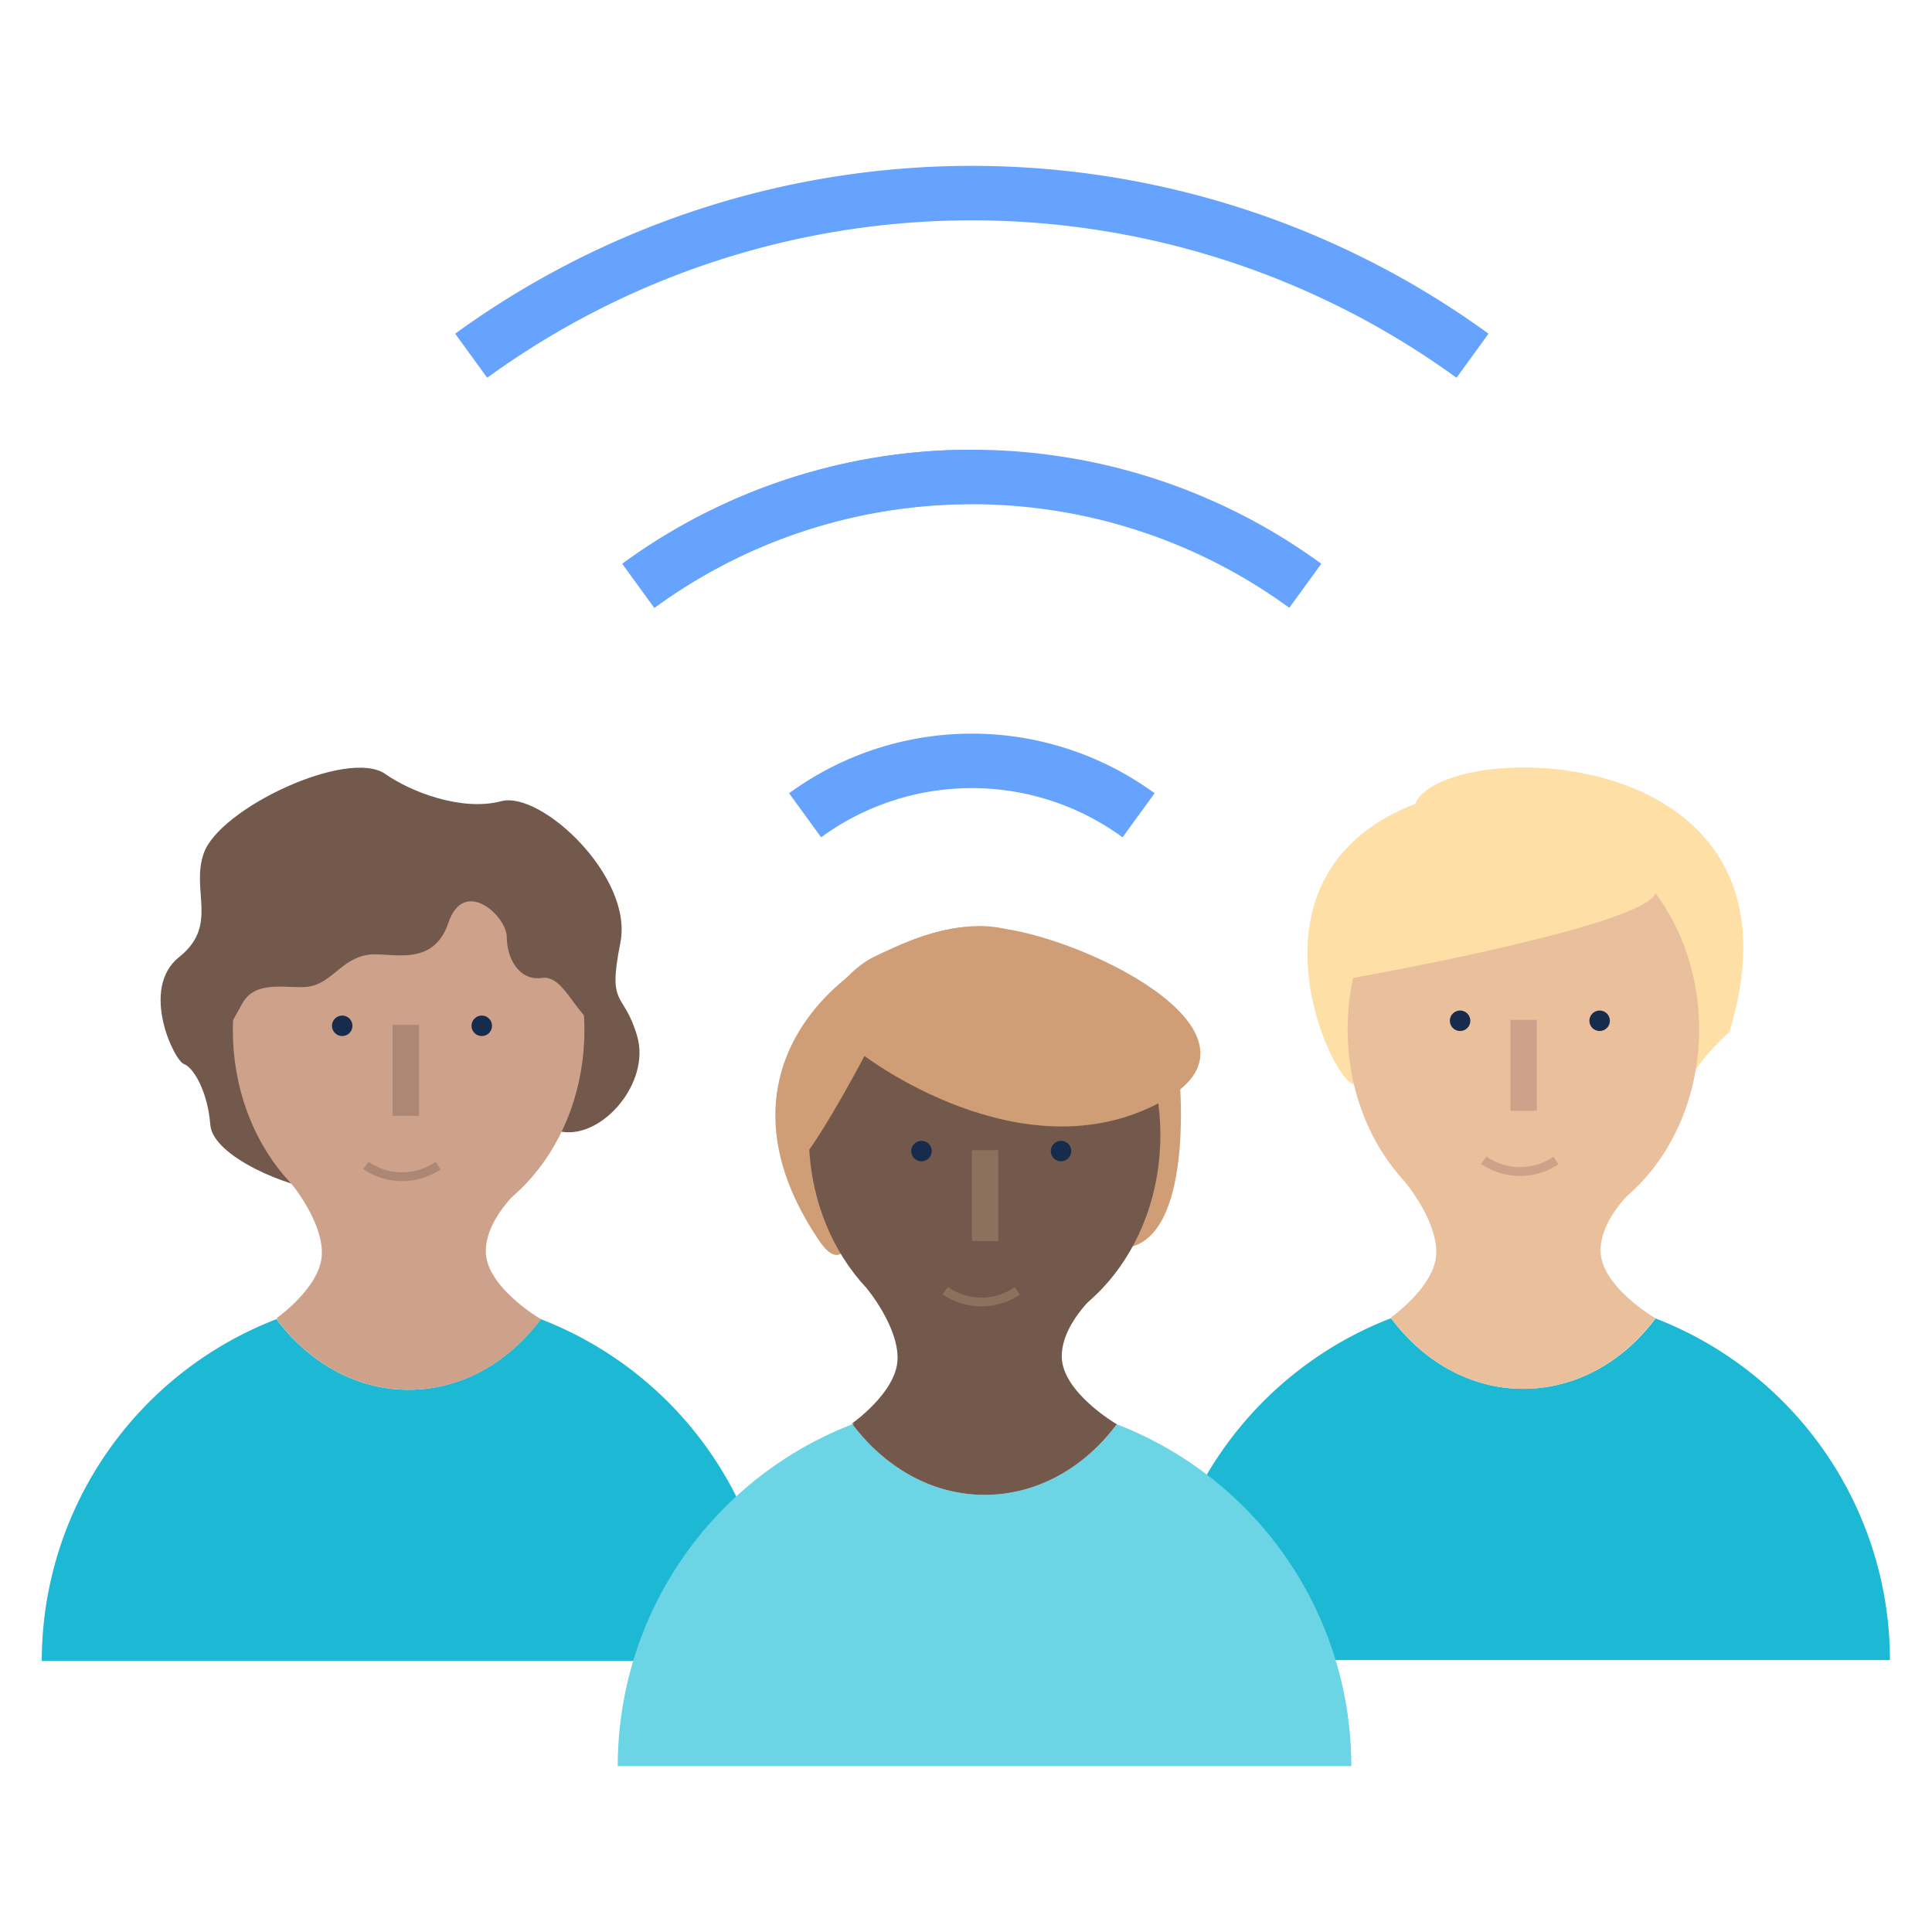 <svg id="Layer_1" data-name="Layer 1" xmlns="http://www.w3.org/2000/svg" viewBox="0 0 345 345"><defs><style>.cls-1{fill:#fee0a7;}.cls-2{fill:#eabf9b;}.cls-3{fill:#1db9d4;}.cls-4{fill:#172b4d;}.cls-5{fill:#cea18a;}.cls-6{fill:#72594b;}.cls-7{fill:#ae8774;}.cls-8{fill:#cf9e76;}.cls-9{fill:#6bd5e5;}.cls-10{fill:#8b715e;}.cls-11{fill:#66a3ff;}</style></defs><title>Artboard 9</title><path class="cls-1" d="M252.71,213.3s-7.41-19.75-11-19.75-21.72-37.32,11-50c4.91-12,72.23-12,56.1,40.75a39.59,39.59,0,0,0-9,11.64C296.69,202.64,252.71,213.3,252.71,213.3Z"/><ellipse class="cls-2" cx="272.03" cy="183.81" rx="31.39" ry="36.85"/><path class="cls-3" d="M295.63,235.43C289.88,243.15,281.45,248,272,248s-17.85-4.89-23.6-12.61a65.47,65.47,0,0,0-41.91,61.05h131A65.47,65.47,0,0,0,295.63,235.43Z"/><path class="cls-2" d="M272,248c9.42,0,17.85-4.89,23.6-12.61a64.76,64.76,0,0,0-47.2,0C254.19,243.15,262.61,248,272,248Z"/><path class="cls-2" d="M295.63,235.43s-9.82-5.73-9.82-12.12,7.2-12.12,7.2-12.12H251s5.73,6.88,5.47,12.75-8.18,11.39-8.18,11.39Z"/><path class="cls-1" d="M240.64,174.8s52.26-9.16,55-15.26S272,141,272,141l-23.65,12.4Z"/><circle class="cls-4" cx="260.73" cy="182.28" r="1.83"/><circle class="cls-4" cx="285.65" cy="182.28" r="1.83"/><rect class="cls-5" x="269.72" y="182.12" width="4.72" height="16.24"/><path class="cls-5" d="M271.46,210a12.46,12.46,0,0,1-7-2.16l1-1.29a10.48,10.48,0,0,0,11.95,0l.88,1.36A12.46,12.46,0,0,1,271.46,210Z"/><path class="cls-6" d="M36.37,152.41c2.76-8.07,25.79-18.9,32.48-14.17,4.45,3.14,13.58,6.7,20.67,4.83s23.62,13.48,21.26,25.29.59,8.39,3,16.66-6.14,18.26-13.44,17.08-5.69,4.26-8,6-8.75,16.48-12,9.84-19.73-5.71-23.87-5.71S38,206.73,37.55,200.83s-3-10.24-4.72-10.83-7.92-13.47-.83-19.11S34.06,159.16,36.37,152.41Z"/><ellipse class="cls-5" cx="72.97" cy="183.94" rx="31.39" ry="36.85"/><path class="cls-3" d="M96.57,235.56c-5.75,7.71-14.18,12.61-23.6,12.61s-17.85-4.89-23.6-12.61A65.47,65.47,0,0,0,7.46,296.61h131A65.47,65.47,0,0,0,96.57,235.56Z"/><path class="cls-5" d="M73,248.17c9.42,0,17.85-4.89,23.6-12.61a64.76,64.76,0,0,0-47.2,0C55.12,243.27,63.55,248.17,73,248.17Z"/><path class="cls-5" d="M96.57,235.56s-9.82-5.73-9.82-12.12,7.2-12.12,7.2-12.12H52s5.73,6.88,5.47,12.75-8.18,11.39-8.18,11.39Z"/><path class="cls-6" d="M38.73,186.93s2.17-3.35,4.53-7.72,8.17-2.6,11.61-3c4.37-.49,5.91-4.92,10.83-5.71,3.81-.61,11.58,2.56,14.37-5.71s10.43-1.18,10.43,2.56,2.17,7.87,6.3,7.28,6.3,7.68,9.87,8.07c4.15.46-7.12-25.59-7.12-25.59l-13.78-10-23-3.15L45,155.16Z"/><circle class="cls-4" cx="61.11" cy="183.18" r="1.83"/><circle class="cls-4" cx="86.03" cy="183.18" r="1.83"/><rect class="cls-7" x="70.1" y="183.01" width="4.72" height="16.24"/><path class="cls-7" d="M71.85,210.92a12.47,12.47,0,0,1-7-2.16l1-1.29a10.47,10.47,0,0,0,11.95,0l.88,1.36A12.46,12.46,0,0,1,71.85,210.92Z"/><path class="cls-8" d="M154.38,188.56s28.14,21.56,52.83,8.27c21.86-11.77-12.34-27.19-28-31-16.93-4.07-57.53,18.91-33.17,55.37C155.67,236.14,154.38,188.56,154.38,188.56Z"/><path class="cls-8" d="M210.67,193.19s2.51,28-9.6,29.65-4.87-27.14-4.87-27.14Z"/><ellipse class="cls-6" cx="175.82" cy="202.71" rx="31.39" ry="36.85"/><path class="cls-9" d="M199.42,254.33c-5.75,7.71-14.18,12.61-23.6,12.61S158,262,152.22,254.33a65.47,65.47,0,0,0-41.91,61.05h131A65.47,65.47,0,0,0,199.42,254.33Z"/><path class="cls-6" d="M175.82,266.94c9.42,0,17.85-4.89,23.6-12.61a64.76,64.76,0,0,0-47.2,0C158,262,166.4,266.94,175.82,266.94Z"/><path class="cls-6" d="M199.42,254.33s-9.82-5.73-9.82-12.12,7.2-12.12,7.2-12.12h-42s5.73,6.88,5.47,12.75-8.18,11.39-8.18,11.39Z"/><path class="cls-8" d="M154.38,188.56s28.14,21.56,52.83,8.27c21.86-11.77-12-28.74-28-31C161.93,163.46,154.38,188.56,154.38,188.56Z"/><path class="cls-8" d="M154.38,188.56S143.21,209.77,141,208.64s1.29-31,15.12-37.8c14.55-7.18,19.71-5,19.71-5l-8.06,19.55Z"/><circle class="cls-4" cx="164.55" cy="205.55" r="1.83"/><circle class="cls-4" cx="189.47" cy="205.55" r="1.83"/><rect class="cls-10" x="173.55" y="205.38" width="4.72" height="16.24"/><path class="cls-10" d="M175.29,233.29a12.46,12.46,0,0,1-7-2.16l1-1.29a10.48,10.48,0,0,0,11.95,0l.88,1.36A12.46,12.46,0,0,1,175.29,233.29Z"/><path class="cls-11" d="M116.86,108.54l-5.72-7.87a105.45,105.45,0,0,1,62.41-20.36V90A95.79,95.79,0,0,0,116.86,108.54Z"/><path class="cls-11" d="M200.46,149.52a45.62,45.62,0,0,0-53.83,0l-5.72-7.87a55.35,55.35,0,0,1,65.27,0Z"/><path class="cls-11" d="M230.23,108.54a96.12,96.12,0,0,0-113.38,0l-5.72-7.87a105.84,105.84,0,0,1,124.82,0Z"/><path class="cls-11" d="M260.09,67.46A147.27,147.27,0,0,0,87,67.46l-5.72-7.87a157,157,0,0,1,184.53,0Z"/></svg>